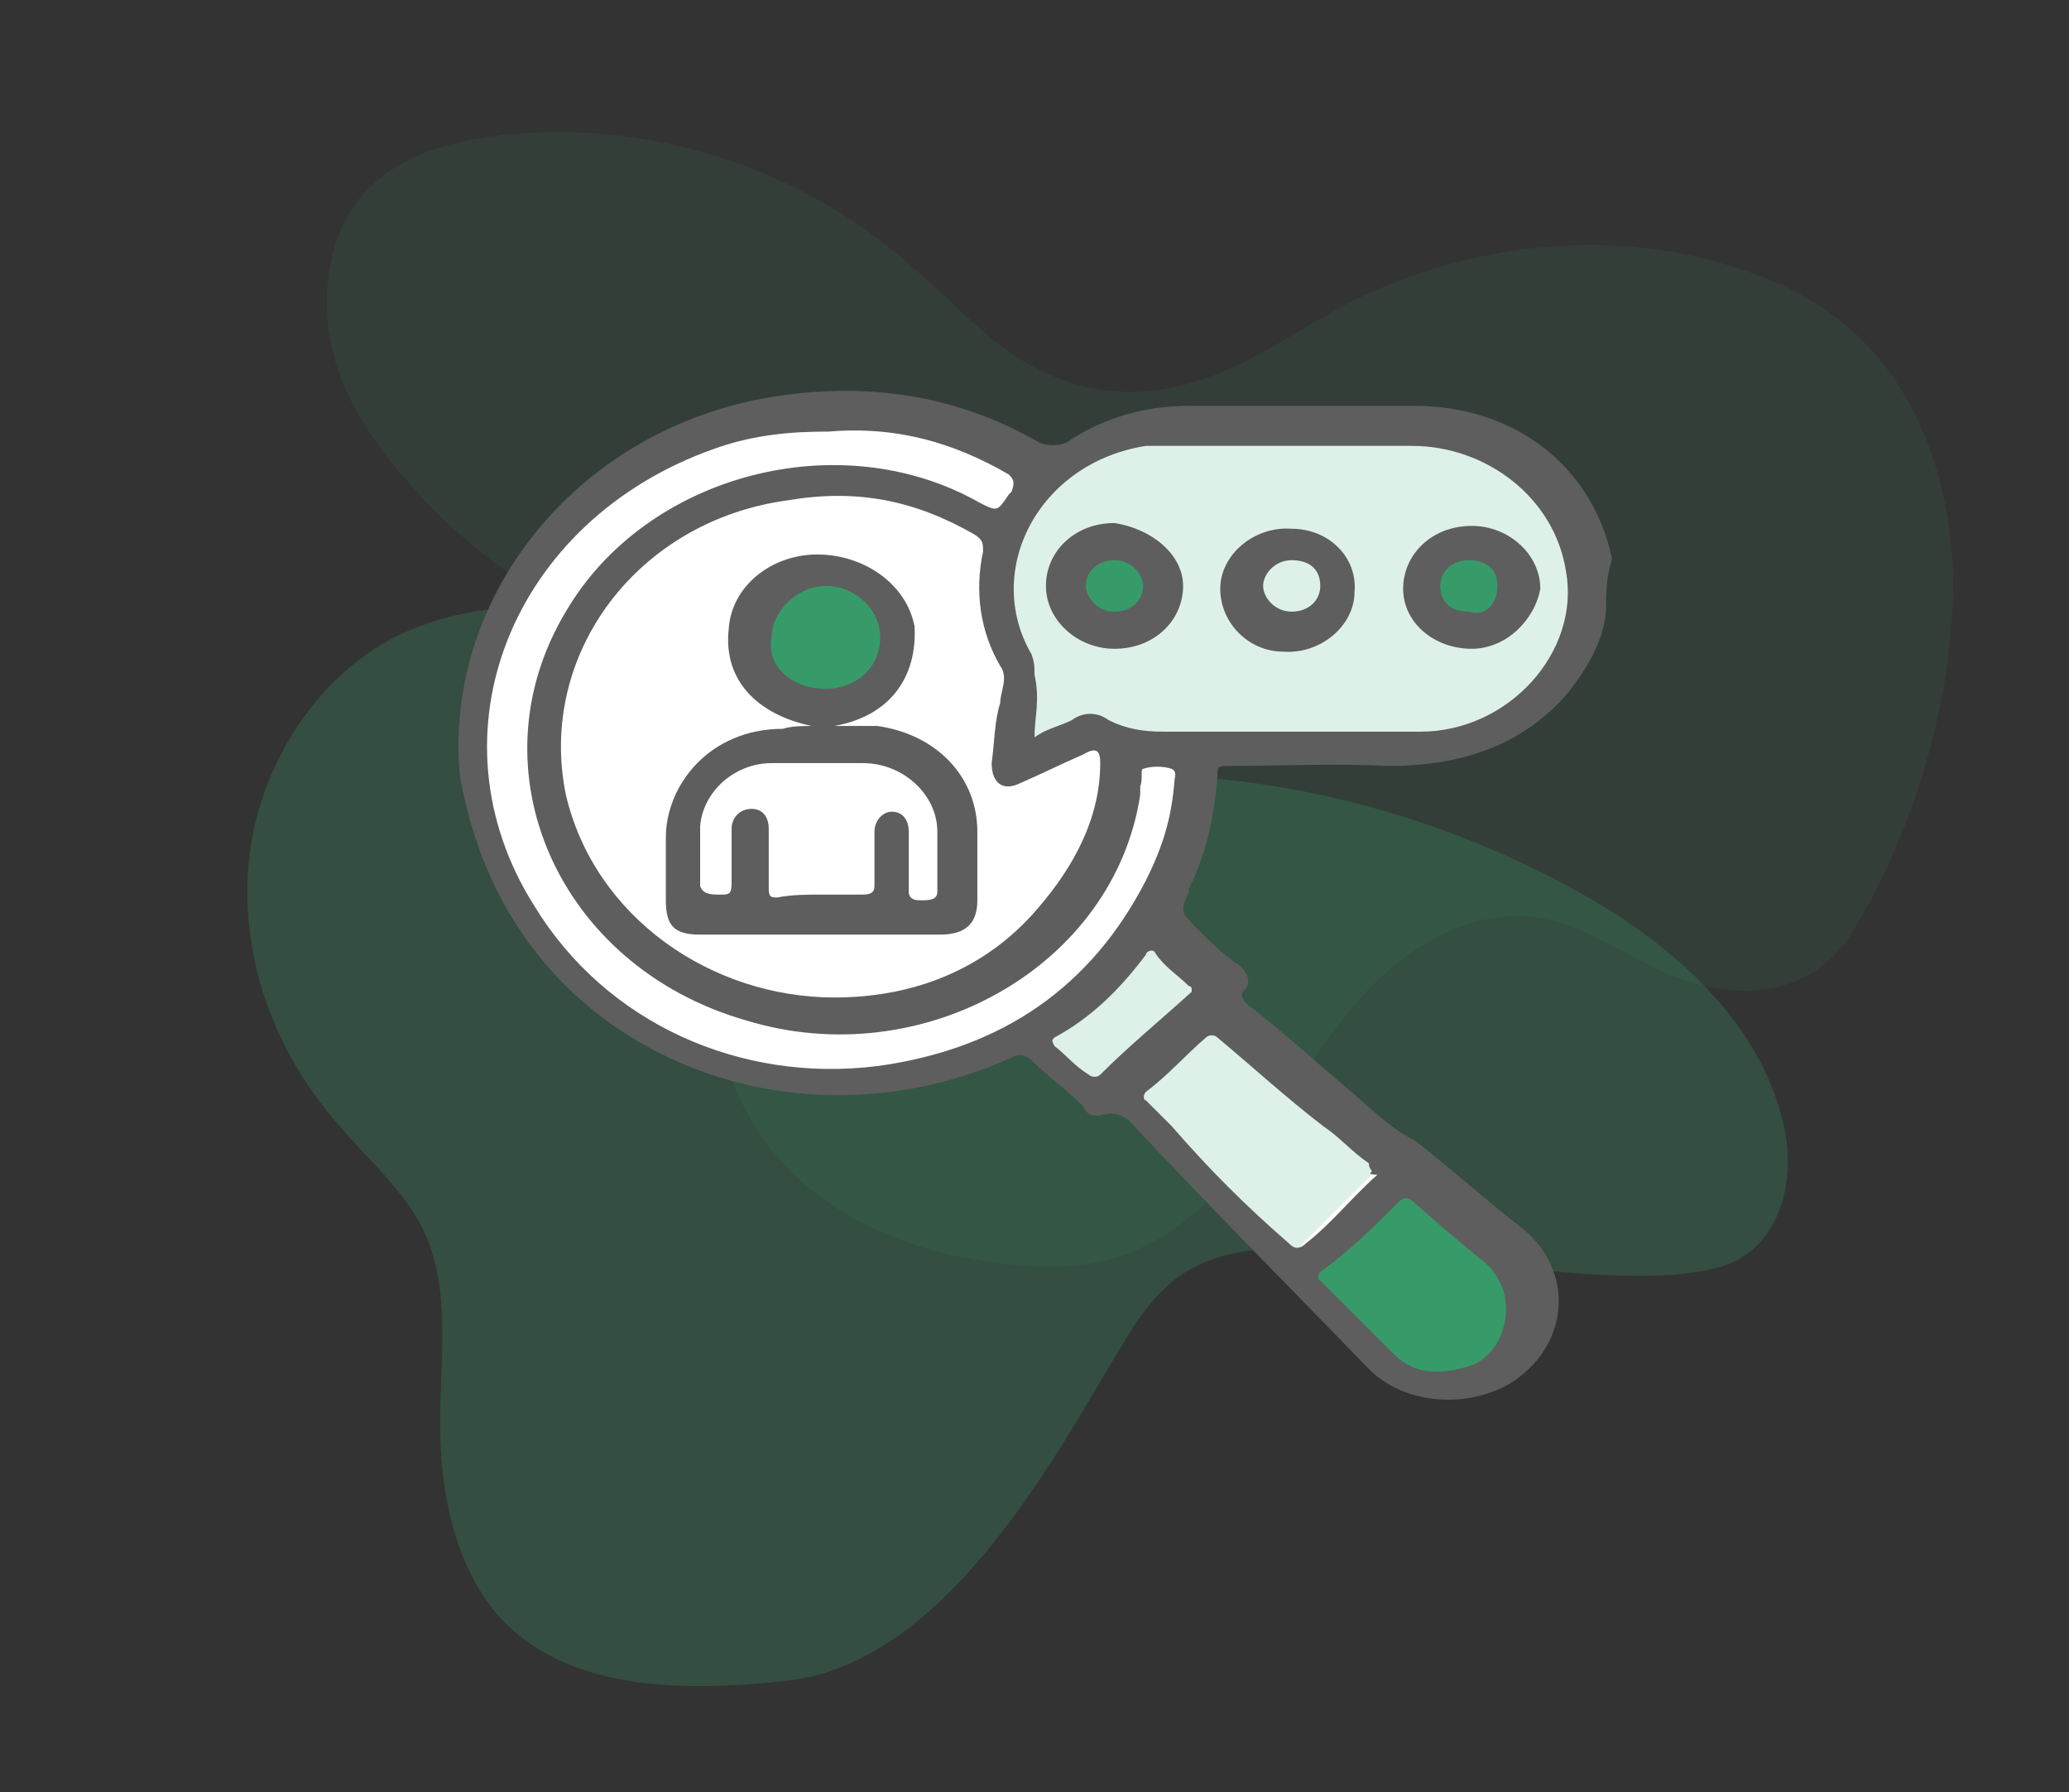 <?xml version="1.0" encoding="utf-8"?>
<!-- Generator: Adobe Illustrator 24.0.2, SVG Export Plug-In . SVG Version: 6.00 Build 0)  -->
<svg version="1.1" id="Capa_1" xmlns="http://www.w3.org/2000/svg" xmlns:xlink="http://www.w3.org/1999/xlink" x="0px" y="0px"
	 viewBox="0 0 72.4 62.7" style="enable-background:new 0 0 72.4 62.7;" xml:space="preserve">
<rect x="0" y="0" width="72.4" height="62.7" fill="#333333" stroke="none"/>
<style type="text/css">
	.st0{opacity:0.26;fill:#379B69;enable-background:new    ;}
	.st1{opacity:0.11;fill:#379B69;enable-background:new    ;}
	.st2{fill:#FFFFFF;}
	.st3{fill:#DEF1E8;}
	.st4{fill:#379B69;}
	.st5{fill:#5E5E5E;}
</style>
<path class="st0" d="M38.7,48c0.8-1.3,1.5-2.7,2.8-3.5c1-0.6,2.1-0.8,3.2-0.8c4.6-0.3,9.2,1.2,13.9,0.9c0.9-0.1,1.8-0.2,2.5-0.7
	c1.4-1,1.7-3,1.3-4.6c-0.8-3.5-3.8-6.2-7-8c-5.5-3.1-11.9-4.6-18.1-4.1c-1.3,0.1-2.6,0.3-3.8,0C32.6,27,31.8,26.5,31,26
	c-2.7-1.6-5.3-3.2-8.2-4.1s-6.2-1-9,0.4C10.9,23.8,9,27,8.7,30.2c-0.3,3.3,0.9,6.6,3.1,9.1c1,1.2,2.3,2.3,3,3.7
	c1,2.1,0.6,4.5,0.6,6.8c0,2.4,0.5,5,2.1,6.8c2.4,2.6,6.5,2.6,10.1,2.2C32.6,58.2,36.2,52.3,38.7,48z"/>
<path class="st1" d="M68.3,21.6c0.3-4-1-8.3-4.2-10.6c-1.5-1.1-3.3-1.7-5.1-2.1c-4-0.8-8.2-0.1-11.8,1.7c-2.1,1.1-4,2.6-6.4,3
	c-1.6,0.3-3.3,0-4.7-0.8c-1.5-0.8-2.7-2.2-4-3.3C28.3,6,23,4.2,17.8,4.7c-1.8,0.2-3.6,0.6-4.9,1.9c-1.4,1.4-1.7,3.6-1.3,5.5
	s1.6,3.6,2.9,5c1.4,1.6,3.1,2.9,4.9,4c1.3,0.8,2.8,1.4,4,2.3c1.3,0.9,2.3,2.2,2.6,3.7c0.3,1.9-0.6,3.7-0.9,5.5
	c-0.6,3.1,0.5,6.5,2.9,8.7c1.9,1.7,4.4,2.6,7,2.9c1.6,0.2,3.2,0.2,4.6-0.4c2-0.8,3.5-2.5,4.7-4.2c1.2-1.8,2.3-3.7,3.8-5.2
	s3.6-2.6,5.7-2.3c1.3,0.2,2.4,0.9,3.6,1.5c2.6,1.5,6,1.7,7.6-1.3C66.8,29.3,68.1,25.2,68.3,21.6z"/>
<g>
	<path class="st2" d="M32.1,14.7l4.1,1.6l3.8-1l10.3-0.1l2.2,0.7l2.2,1.6l0.9,3.2l-1.3,3.4l-2.6,1.8l-8.5,0.3h-1.3l-0.4,3.7L40,32
		l2.4,2.1l0.3,1.2l6.3,5.1l3.8,3.7l0.6,1.6l-0.3,1.6l-1.5,1.3l-2.2,0.1L47.2,47L39,38.5l-0.7,0.1l-2.6-2.1l-2.1,0.6l-3.8,0.6
		l-3.4-0.3L23,36.1l-3.5-2.8l-1.9-2.8l-1.2-3.1l0.1-3.7l1.3-3.7l2.5-2.5l2.9-1.9l3.8-1.3h3.5L32.1,14.7z"/>
	<path class="st3" d="M42.4,34.2c0,0,0.1,0.1,0.1,0.3c0,0.1-0.1,0.1-0.1,0.3C41.2,35.8,40,37,39,38c-0.1,0.1-0.4,0.4-0.7,0.4
		c-0.1,0-0.3-0.1-0.6-0.3c-0.6-0.4-1-0.9-1.3-1.5c0-0.1-0.1-0.1-0.1-0.3c0-0.1,0.1-0.1,0.1-0.3c1.2-1.3,2.5-2.8,4.1-3.7
		C41.1,33,41.8,33.6,42.4,34.2z"/>
	<path class="st3" d="M39.2,38.3c0.1,0.6,0.6,1,1,1.3c1.3,1.3,2.6,2.5,3.8,3.8c0.3,0.3,0.7,0.6,1.2,0.4c0.1,0,0.3-0.1,0.4-0.3
		c0.9-0.9,1.9-1.9,2.8-2.8l0.1-0.1c0-0.1,0-0.1-0.1-0.3c-0.9-1.2-2.1-2.1-3.2-2.9c-0.6-0.4-1-0.7-1.6-1.2c-0.3-0.3-0.7-0.7-1.2-0.7
		c-0.4-0.1-0.7,0.3-1,0.6C40.6,37,39.9,37.7,39.2,38.3z"/>
	<path class="st4" d="M51.2,42.7c0.7,0.6,1.6,1.3,1.9,2.2c0.4,0.9,0.3,1.9-0.3,2.6c-0.3,0.3-0.6,0.4-0.9,0.6c-0.3,0.1-0.7,0.3-1,0.4
		c-0.6,0.1-1.3-0.1-1.9-0.4s-1-0.7-1.5-1.2c-0.6-0.6-1-1-1.6-1.6c-0.1-0.1-0.3-0.3-0.3-0.4c0-0.3,0.1-0.4,0.4-0.7
		c0.9-0.7,1.8-1.6,2.6-2.4C49.6,41,50.5,42.1,51.2,42.7z"/>
	<path class="st2" d="M28.9,35.1c5.4,0,9.8-4.1,9.8-9.1s-4.4-9.1-9.8-9.1S19,21,19,26C19,31.1,23.4,35.1,28.9,35.1z"/>
	<path class="st4" d="M28.9,24.2c1.2,0,2.1-0.9,2.1-1.9s-0.9-1.9-2.1-1.9c-1.2,0-2.1,0.9-2.1,1.9C26.8,23.3,27.7,24.2,28.9,24.2z"/>
	<path class="st3" d="M48.4,14.9c1,0,2.1,0,2.9,0.3c1,0.1,1.9,0.6,2.5,1.3c0.4,0.4,0.7,1.2,0.9,1.8c0.3,0.9,0.4,1.8,0.4,2.6
		c0,0.4-0.1,1-0.4,1.5c-0.3,0.7-0.6,1.3-1.2,1.9c-0.7,0.7-1.8,1-2.8,1.3c-1.8,0.4-3.5,0.4-5.4,0.4c-1.9,0-3.8,0-5.7,0
		c-1.3,0-2.6,0-3.8,0.4c-0.1,0-0.3,0-0.3,0s0-0.1-0.1-0.1c-0.1-0.3-0.1-0.6,0-0.9s0.1-0.4,0.3-0.6c0.1-0.6-0.3-1.2-0.4-1.9
		c-0.4-1-0.3-2.1-0.3-3.1c0-0.4,0-0.9,0.1-1.3c0.3-0.6,0.7-1,1.3-1.5C40,14.4,44.5,14.8,48.4,14.9z"/>
	<path class="st4" d="M39.2,22.1c0.9,0,1.6-0.6,1.6-1.5c0-0.7-0.7-1.5-1.6-1.5c-0.9,0-1.6,0.6-1.6,1.5
		C37.5,21.4,38.3,22.1,39.2,22.1z"/>
	<path class="st3" d="M44.9,22.1c0.9,0,1.5-0.6,1.5-1.3s-0.7-1.3-1.5-1.3s-1.5,0.6-1.5,1.3S44.2,22.1,44.9,22.1z"/>
	<path class="st4" d="M51.4,21.9c0.7,0,1.3-0.6,1.3-1.2c0-0.7-0.6-1.2-1.3-1.2S50,20.1,50,20.7C50,21.3,50.6,21.9,51.4,21.9z"/>
	<path class="st5" d="M56.2,21.4c-0.1,1-0.6,1.9-1.3,2.8c-1.6,1.9-3.8,2.6-6.3,2.6c-1.9-0.1-3.8,0-5.7,0c-0.3,0-0.3,0.1-0.3,0.3
		c-0.1,1.5-0.4,2.8-1,4v0.1c-0.3,0.7-0.3,0.7,0.3,1.3c0.4,0.4,0.9,0.9,1.5,1.3c0.3,0.3,0.4,0.6,0.1,0.9c-0.1,0.1,0,0.3,0.1,0.4
		c1.3,1,2.5,2.1,3.8,3.2c0.7,0.6,1.3,1.2,2.1,1.6c1.3,1,2.5,2.1,3.8,3.1c1.8,1.5,1.6,4-0.3,5.3c-1.5,1-3.8,0.9-5.1-0.4
		c-2.8-2.9-5.6-5.7-8.4-8.7C39.2,39,39,38.9,38.6,39c-0.3,0.1-0.6,0-0.7-0.3c-0.6-0.6-1.2-1-1.8-1.6c-0.1-0.1-0.4-0.3-0.7-0.1
		c-5.3,2.4-11.5,1.5-15.6-2.5c-2.1-2.1-3.2-4.6-3.7-7.3c-0.6-6,3.7-11.8,10.3-13.2c3.5-0.7,6.9-0.3,10,1.5c0.3,0.1,0.6,0.1,0.9,0
		c1.3-0.9,2.8-1.3,4.3-1.3c2.6,0,5.3,0,7.9,0c3.5,0,6.2,2.1,6.9,5.3v0.1C56.2,20.2,56.2,20.8,56.2,21.4z M29.2,34.9
		c2.8,0,5.3-1,7.1-3.1c1.3-1.5,2.2-3.2,2.2-5.1c0-0.4-0.1-0.6-0.6-0.3c-0.7,0.3-1.5,0.7-2.2,1c-0.6,0.3-1,0-1-0.7
		c0.1-0.7,0.1-1.5,0.3-2.1c0-0.4,0.3-0.9,0-1.3c-0.7-1.2-0.9-2.6-0.6-4c0-0.3,0-0.4-0.3-0.6c-2.1-1.2-4.1-1.6-6.5-1.2
		c-5.3,0.7-8.8,5.4-7.8,10.3C20.8,32.1,24.9,34.9,29.2,34.9z M36.2,25.8c0.4-0.3,0.9-0.4,1.3-0.6c0.4-0.3,0.9-0.3,1.3,0
		c0.6,0.3,1.2,0.4,1.9,0.4c2.9,0,6,0,9,0c3.1,0,5.6-2.8,5.1-5.6c-0.4-2.6-2.8-4.4-5.4-4.4c-2.8,0-5.6,0-8.4,0c-0.3,0-0.6,0-0.9,0
		c-3.8,0.6-5.7,4.4-4,7.3c0.1,0.3,0.1,0.4,0.1,0.7C36.4,24.5,36.2,25.1,36.2,25.8z M29,15.1c-1.3,0-2.6,0.1-4,0.6
		c-7.1,2.5-10.1,10-6.3,16c2.5,4.1,7.2,6.2,12,5.6c4.4-0.6,7.5-2.8,9.4-6.5c0.6-1.2,0.9-2.2,1-3.5c0-0.1,0.1-0.3-0.1-0.4
		c-0.3-0.1-0.7-0.1-1,0c-0.1,0,0,0.4-0.1,0.6c0,0.1,0,0.3,0,0.3c-0.9,6-7.6,9.8-13.8,7.9c-6.6-1.9-9.6-8.8-6.3-14.3
		c2.8-4.8,9.6-6.6,14.5-3.8c0.6,0.3,0.6,0.3,1-0.3l0.1-0.1c0.1-0.3,0.1-0.4-0.1-0.6C33.4,15.5,31.4,14.9,29,15.1z M48,41
		c0-0.1-0.1-0.1-0.1-0.3c-0.6-0.4-1-0.9-1.6-1.3c-1.3-1-2.5-2.1-3.7-3.1c-0.1-0.1-0.3-0.1-0.4,0c-0.7,0.6-1.3,1.3-2.1,1.9
		c-0.1,0.1-0.1,0.3,0,0.3c0.3,0.3,0.6,0.6,0.9,0.9c1.3,1.5,2.6,2.8,4.1,4.1c0.1,0.1,0.3,0.3,0.6,0c0.9-0.7,1.6-1.6,2.5-2.4
		C47.8,41.1,48,41,48,41z M52.7,45.8c0-0.7-0.3-1.2-0.7-1.6c-0.9-0.7-1.8-1.5-2.6-2.2c-0.1-0.1-0.3-0.1-0.4,0
		c-0.9,0.9-1.8,1.8-2.8,2.5c-0.1,0.1-0.1,0.3,0,0.3c0.9,0.9,1.8,1.8,2.6,2.6c0.7,0.7,1.6,0.7,2.6,0.4C52.1,47.6,52.7,46.8,52.7,45.8
		z M41.7,34.6c0,0,0-0.1-0.1-0.1c-0.4-0.4-0.9-0.7-1.2-1.2c-0.1-0.1-0.3,0-0.3,0.1c-0.9,1.2-1.9,2.2-3.2,2.9c-0.1,0.1-0.1,0.1,0,0.3
		c0.4,0.3,0.7,0.7,1.2,1c0.1,0.1,0.3,0.1,0.4,0c1-1,2.1-1.9,3.2-2.9C41.7,34.6,41.7,34.6,41.7,34.6z"/>
	<path class="st5" d="M28.4,25.4c-1.9-0.4-3.1-1.6-2.9-3.4c0.1-1.5,1.5-2.6,3.1-2.6c1.6,0,3.1,1,3.4,2.5c0.1,1.5-0.6,3.1-2.8,3.5
		c0.6,0,1,0,1.5,0c2.1,0.3,3.5,1.8,3.5,3.7c0,0.7,0,1.6,0,2.4s-0.4,1.2-1.3,1.2c-2.8,0-5.6,0-8.4,0c-0.9,0-1.2-0.3-1.2-1.2
		c0-0.7,0-1.5,0-2.2c0-1.8,1.5-3.8,4.1-3.8C27.7,25.4,28.1,25.4,28.4,25.4z M28.7,31.3c0.6,0,1,0,1.5,0c0.3,0,0.4-0.1,0.4-0.3
		c0-0.6,0-1.3,0-1.9c0-0.4,0.3-0.7,0.6-0.7c0.4,0,0.6,0.3,0.6,0.7c0,0.7,0,1.3,0,2.1c0,0.3,0.3,0.3,0.4,0.3c0.3,0,0.6,0,0.6-0.3
		c0-0.7,0-1.3,0-2.1c0-1.3-1.2-2.4-2.6-2.4c-1,0-2.2,0-3.2,0c-1.3,0-2.4,1-2.5,2.2c0,0.7,0,1.5,0,2.1c0.1,0.3,0.4,0.3,0.7,0.3
		c0.3,0,0.4,0,0.4-0.4c0-0.6,0-1.3,0-1.9c0-0.4,0.3-0.7,0.7-0.7s0.6,0.3,0.6,0.7c0,0.7,0,1.3,0,2.1c0,0.3,0.1,0.3,0.3,0.3
		C27.7,31.3,28.3,31.3,28.7,31.3z M28.9,24.1c1,0,1.9-0.7,1.9-1.8c0-1-0.9-1.8-1.9-1.8S27,21.4,27,22.3
		C26.8,23.3,27.7,24.1,28.9,24.1z"/>
	<path class="st5" d="M47.4,20.7c0,1.2-1.2,2.2-2.5,2.1c-1.2,0-2.2-1-2.2-2.2s1.2-2.2,2.5-2.1C46.5,18.5,47.5,19.5,47.4,20.7z
		 M44.2,20.5c0,0.4,0.4,0.9,1,0.9s1-0.4,1-0.9c0-0.6-0.4-0.9-1-0.9C44.6,19.6,44.2,20.1,44.2,20.5z"/>
	<path class="st5" d="M51.5,22.7c-1.3,0-2.4-0.9-2.4-2.1c0-1.2,1-2.2,2.4-2.2c1.3,0,2.4,1,2.4,2.2C53.7,21.7,52.7,22.7,51.5,22.7z
		 M52.4,20.5c0-0.6-0.4-0.9-1-0.9s-1,0.4-1,0.9c0,0.6,0.4,0.9,1,0.9C52,21.6,52.4,21.1,52.4,20.5z"/>
	<path class="st5" d="M41.4,20.5c0,1.2-1,2.2-2.4,2.2c-1.3,0-2.4-1-2.4-2.2s1-2.2,2.4-2.2C40.3,18.5,41.4,19.4,41.4,20.5z M39,19.6
		c-0.6,0-1,0.4-1,0.9c0,0.4,0.4,0.9,1,0.9s1-0.4,1-0.9C40,20.1,39.6,19.6,39,19.6z"/>
</g>
</svg>
